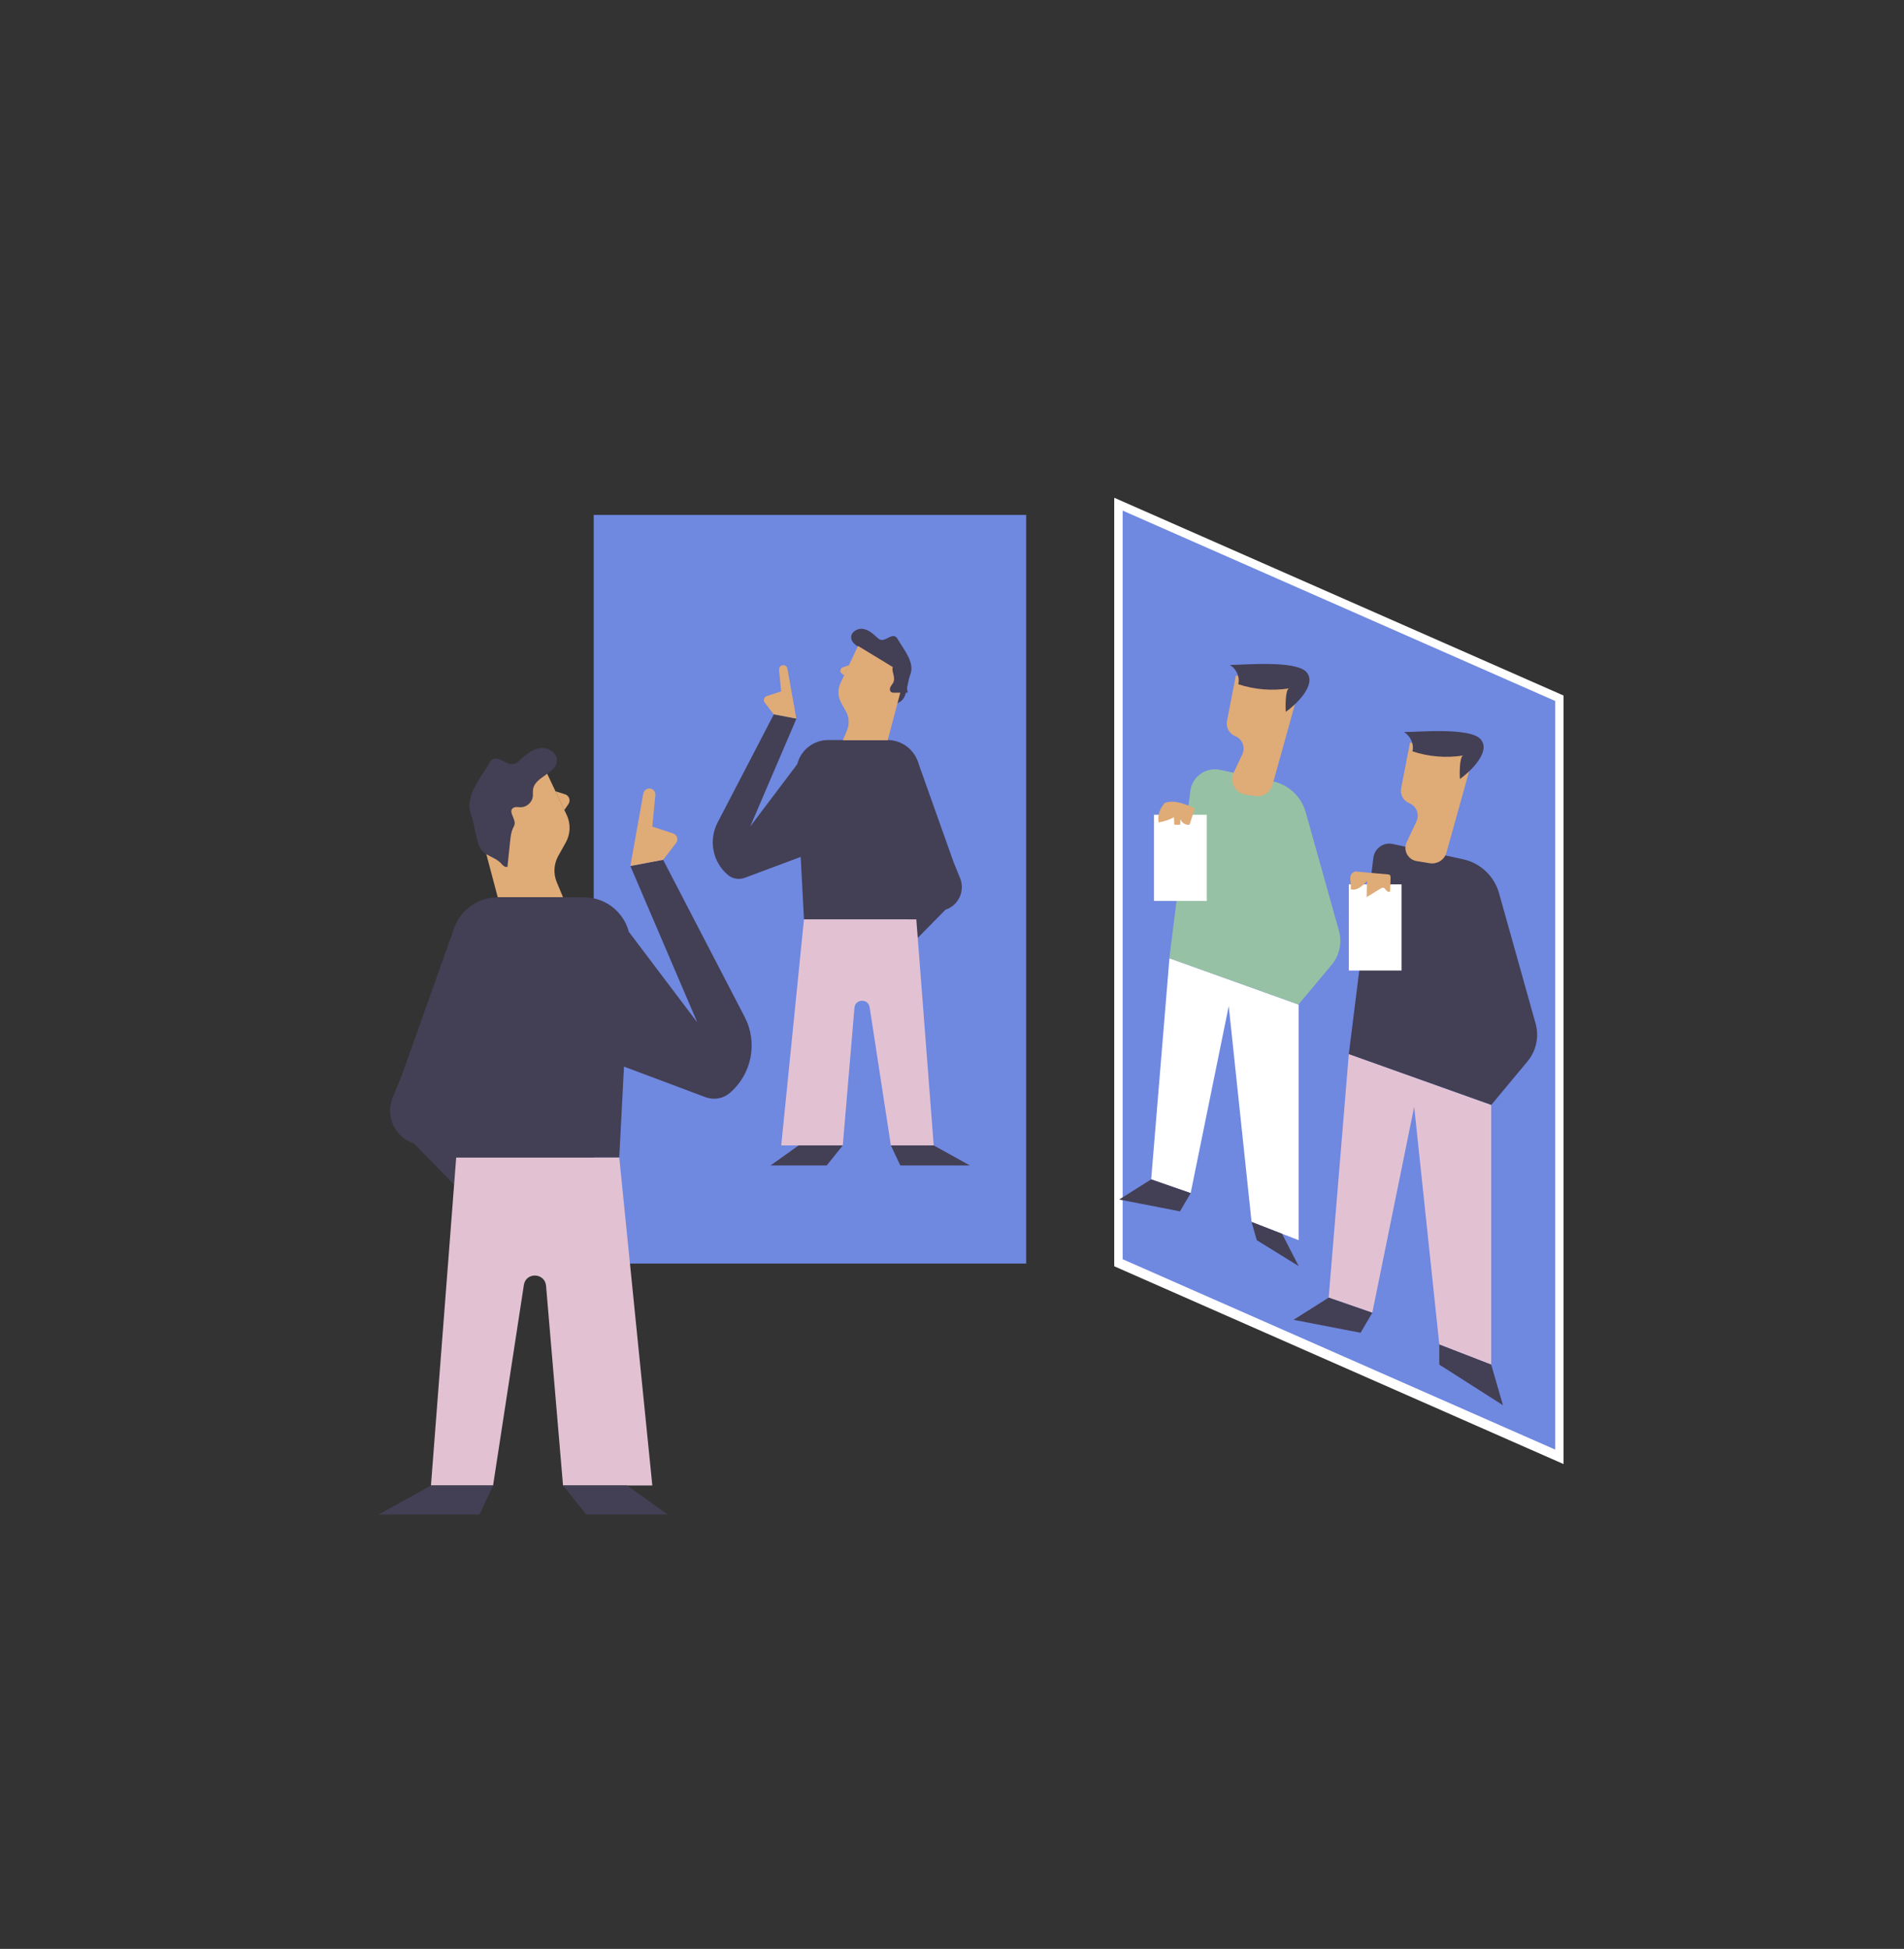 <svg id="Слой_1" xmlns="http://www.w3.org/2000/svg" viewBox="0 0 1750.4 1791.6"><rect x="0" y="0" width="1750.4" height="1791.6" fill="#333333" stroke="none"/><style>.st0{fill:#6f88e0}.st1{fill:#fff}.st2{fill:#433f54}.st4{fill:#e2c2d2}.st5{fill:#dfab77}</style><switch><g><path class="st0" d="M545.8 473.4h397.6v688.2H545.8z"/><path class="st1" d="M1024.4 1164.1v-705l413 181.8v705z"/><path class="st2" d="M417.9 852.1l-48.5 136.3-8.4 20.6c-7 17 1.9 36.4 19.4 42.2l37.1 37.8 26.7-52.3-26.3-184.6z"/><path fill="#5a74ec" d="M1032.1 1159.1l397.6 175V645.9l-397.6-175z"/><path class="st4" d="M419.4 1064l-23.2 301.6h57.1l28.3-184.3c1.8-12 19.3-11.4 20.4.7l15.6 183.6h82.1L569.3 1064H419.4z"/><path class="st2" d="M440.8 1392.3H348l48.2-26.7h57.1zM517.6 1365.6l21.4 26.7h74.9l-37.4-26.7zM415 868.4l4.4 195.6h149.9l10.1-194.3c1.3-24.4-18.1-44.8-42.5-44.8h-79.3c-23.9 0-43.1 19.6-42.6 43.5z"/><path class="st2" d="M578.1 856.6l63 83.4-61.6-143.9 30.1-5.7 75 144.5c12.2 23.5 6.6 52.4-13.5 69.7-6.2 5.4-14.9 6.9-22.6 4L561.6 976l16.5-119.4z"/><path class="st5" d="M457.6 824.9l-23.2-87.6 62.9-38.1 23.7 50c3.8 8 3.5 17.4-.8 25.2l-7 12.5c-4.1 7.4-4.6 16.2-1.4 24l5.8 13.9h-60zM579.5 796.1l11.9-66.6c.6-3.1 3.6-5.2 6.8-4.5 2.7.6 4.6 3.2 4.3 6l-2.8 28.9 19.2 6.3c3.7 1.2 5 5.7 2.7 8.7l-11.9 15.5-30.2 5.7z"/><path class="st2" d="M460.6 793.6c1.5 1.9 3.5 3.9 5.9 3.3.8-8 1.7-15.9 2.5-23.9.4-3.9.9-7.9 2.5-11.4.6-1.3 1.4-2.6 1.6-4 .8-5.1-5.6-11.1-1.8-14.5 1.9-1.8 4.9-1 7.5-1 5.3 0 10.3-4.4 11-9.6.3-2.3-.1-4.7.3-7.1 1.9-11.6 21.4-14.3 21.9-26.1.3-7.2-8-12.5-15.2-11.6s-13.2 5.8-18.5 10.7c-1.7 1.7-3.6 3.4-6 3.9-6.8 1.5-13.7-7.8-19.6-4.2-1.5.9-2.5 2.5-3.3 4.1-7.7 13.4-22.8 30.4-16.3 46.8 3 7.5 4.4 23.4 8.3 30.4 4.5 7.8 12.9 7.8 19.2 14.2zM843.4 699.1l33.4 93.9 5.8 14.2c4.8 11.7-1.3 25.1-13.4 29.1l-25.6 26-18.4-36 18.2-127.2z"/><path class="st4" d="M842.4 845.2l16 207.8H819l-19.5-127c-1.3-8.3-13.3-7.9-14 .5L774.8 1053h-56.6l20.9-207.8h103.3z"/><path class="st2" d="M827.7 1071.4h63.9l-33.2-18.4H819zM774.8 1053l-14.8 18.4h-51.6l25.8-18.4zM845.4 710.4l-3 134.7H739.1l-7-133.9c-.9-16.8 12.5-30.9 29.3-30.9H816c16.5.1 29.8 13.6 29.4 30.1zM817.9 651.1c-1 1.3-2.4 2.7-4 2.3-.6-5.5-1.2-11-1.7-16.4-.3-2.7-.6-5.4-1.7-7.9-.4-.9-1-1.8-1.1-2.8-.5-3.5 3.9-7.6 1.2-10-1.3-1.2-3.4-.7-5.2-.7-3.7 0-7.1-3-7.6-6.6-.2-1.6.1-3.3-.2-4.9-1.3-8-14.8-9.9-15.1-18-.2-5 5.5-8.6 10.5-8 5 .6 9.1 4 12.7 7.4 1.2 1.1 2.5 2.4 4.1 2.7 4.7 1 9.4-5.4 13.5-2.9 1 .6 1.7 1.7 2.3 2.8 5.3 9.2 15.7 21 11.2 32.2-2.1 5.1-3 16.1-5.7 21-3.1 5.4-8.9 5.5-13.2 9.8z"/><path class="st2" d="M733.1 702.3l-43.4 57.5 42.5-99.2-20.8-3.9-51.7 99.5c-8.4 16.2-4.6 36.1 9.3 48 4.3 3.7 10.3 4.7 15.6 2.8l59.9-22.4-11.4-82.3z"/><path class="st5" d="M816.1 680.4l16-60.3-43.3-26.3-16.1 34.1c-2.7 5.8-2.5 12.6.6 18.2l4.4 7.9c3 5.3 3.3 11.7 1 17.3l-3.8 9.2h41.2zM732.1 660.6l-8.2-45.9c-.4-2.2-2.5-3.6-4.7-3.1-1.9.4-3.1 2.2-3 4.1l1.9 19.9-13.2 4.3c-2.5.8-3.5 3.9-1.9 6l8.2 10.7 20.9 4zM510.6 727.4l8.9 2.8c3.7 1.2 5.3 5.6 3.1 8.9l-3.8 5.6-8.2-17.3zM780.4 611.5l-5.6 2c-2.6.9-3 4.5-.7 6l1.9 1.2 4.4-9.2z"/><path class="st2" d="M820.9 628c-.8 1.3-1.9 2.6-2.5 4-.5 1.5-.4 3.4 1 4.3.8.5 1.8.5 2.8.5 4.1 0 8.2-.1 12.3-.1-1.6-8.1-1.8-16.5-.7-24.7-.1.7-11.3-1.9-13 1.3-1.7 3.5 3.2 9.7.1 14.7z"/><path class="st1" d="M1437.4 639.4l-413-181.8v705l413 181.8z"/><path class="st0" d="M1032.1 1157.6l397.6 175V644.4l-397.6-175z"/><path class="st1" d="M1193.9 923.5v216.6l-43.3-16.8-21-198.4-35 171.9-36.3-12.6 16.8-203.3z"/><path d="M1200.4 746.8l30.5 108.7c3.1 11 .6 22.8-6.8 31.6l-30.3 36.3-118.8-42.5 19.3-153.8c1.7-13.2 14.3-22.2 27.4-19.4l48.6 10.6c14.5 3.2 26.1 14.1 30.1 28.5z" fill="#97c1a5"/><path class="st2" d="M1178.6 1134.2l15.3 29.7-38.5-23.8-4.8-16.8zM1094.6 1096.8l-9.8 16.8-55.9-10.9 29.4-18.5z"/><path class="st4" d="M1370.9 1015.8v238.7l-47.7-18.5-23.1-218.6-38.5 189.4-40.1-13.9L1240 969z"/><path class="st2" d="M1378.1 821.1l33.6 119.8c3.4 12.1.6 25.2-7.4 34.8l-33.3 40-131-46.7 22.6-180.5c1.1-8.6 9.3-14.5 17.9-12.6l64.4 14c16 3.4 28.8 15.5 33.2 31.2zM1261.6 1206.8l-10.8 18.4-61.6-11.9 32.3-20.4z"/><path class="st5" d="M1329.8 783.7l27.2-97.6-60.8-3.3-8.1 41.8c-1.1 5.8 2 11.6 7.5 13.8 6.6 2.6 9.6 10.3 6.6 16.7l-9 19.1c-3.5 7.4 1.1 16.1 9.2 17.4l12.1 2c6.9 1 13.5-3.2 15.3-9.9z"/><path class="st2" d="M1345.3 694.5c-15.6 2.5-31.8 1.2-46.8-3.8 1.7-6.7-1.8-14.1-7.7-17.7 13.7-.1 60.8-4.4 70.4 6.6 10 11.5-10.1 30.2-19 36.5-.4-2.6-.7-21 3.1-21.6z"/><path class="st5" d="M1169.9 721.4l27-97-60.8-3.3-8.1 41.8c-1.1 5.8 2 11.6 7.5 13.8 6.6 2.6 9.6 10.3 6.6 16.7l-7.9 16.7c-4.1 8.6 1.3 18.8 10.7 20.3l8.9 1.4c7.2 1.1 14.1-3.3 16.1-10.4z"/><path class="st2" d="M1185.2 632.8c-15.6 2.5-31.8 1.2-46.8-3.8 1.7-6.7-1.8-14.1-7.7-17.7 13.7-.1 60.8-4.4 70.4 6.6 10 11.5-10.1 30.2-19 36.5-.4-2.6-.7-21 3.1-21.6z"/><path class="st1" d="M1060.9 749h48.5v79.2h-48.5zM1240 813h48.5v79.2H1240z"/><path class="st5" d="M1071.5 737.6c-5 4.6-7.5 11.7-6.4 18.4 4.9-.7 9.8-2.3 14.1-4.7.1 2.3.2 4.6.4 6.9h5.4c.1-1.8.1-3.5.2-5.3 1 3.5 4.9 5.9 8.4 5.2 1.4-4.4 2.9-8.8 4.3-13.2.2-.5.3-1 .1-1.5-.2-.6-.8-.9-1.4-1.1-8.8-3.9-19-7.7-27.6-3.4M1245.8 801.1c-7.2 2.9-3.3 8.7-4 16.4 5.7 1.7 11-3.2 14.9-7.6-.1 4.9-.2 9.9-.3 14.8 4.3-2.6 8.5-5.2 12.8-7.8.8-.5 1.6-.9 2.5-.8 1.3.2 2 1.6 2.9 2.6.8 1 2.6 1.8 3.4.6.1-4.1.2-8.1.4-12.2 0-1 0-2.1-.7-2.7-.5-.5-1.3-.6-2-.6-10.1-.9-20-1.8-29.9-2.7"/><path class="st2" d="M1323.2 1236v18.5l58.5 37.3-10.8-37.3z"/></g></switch></svg>